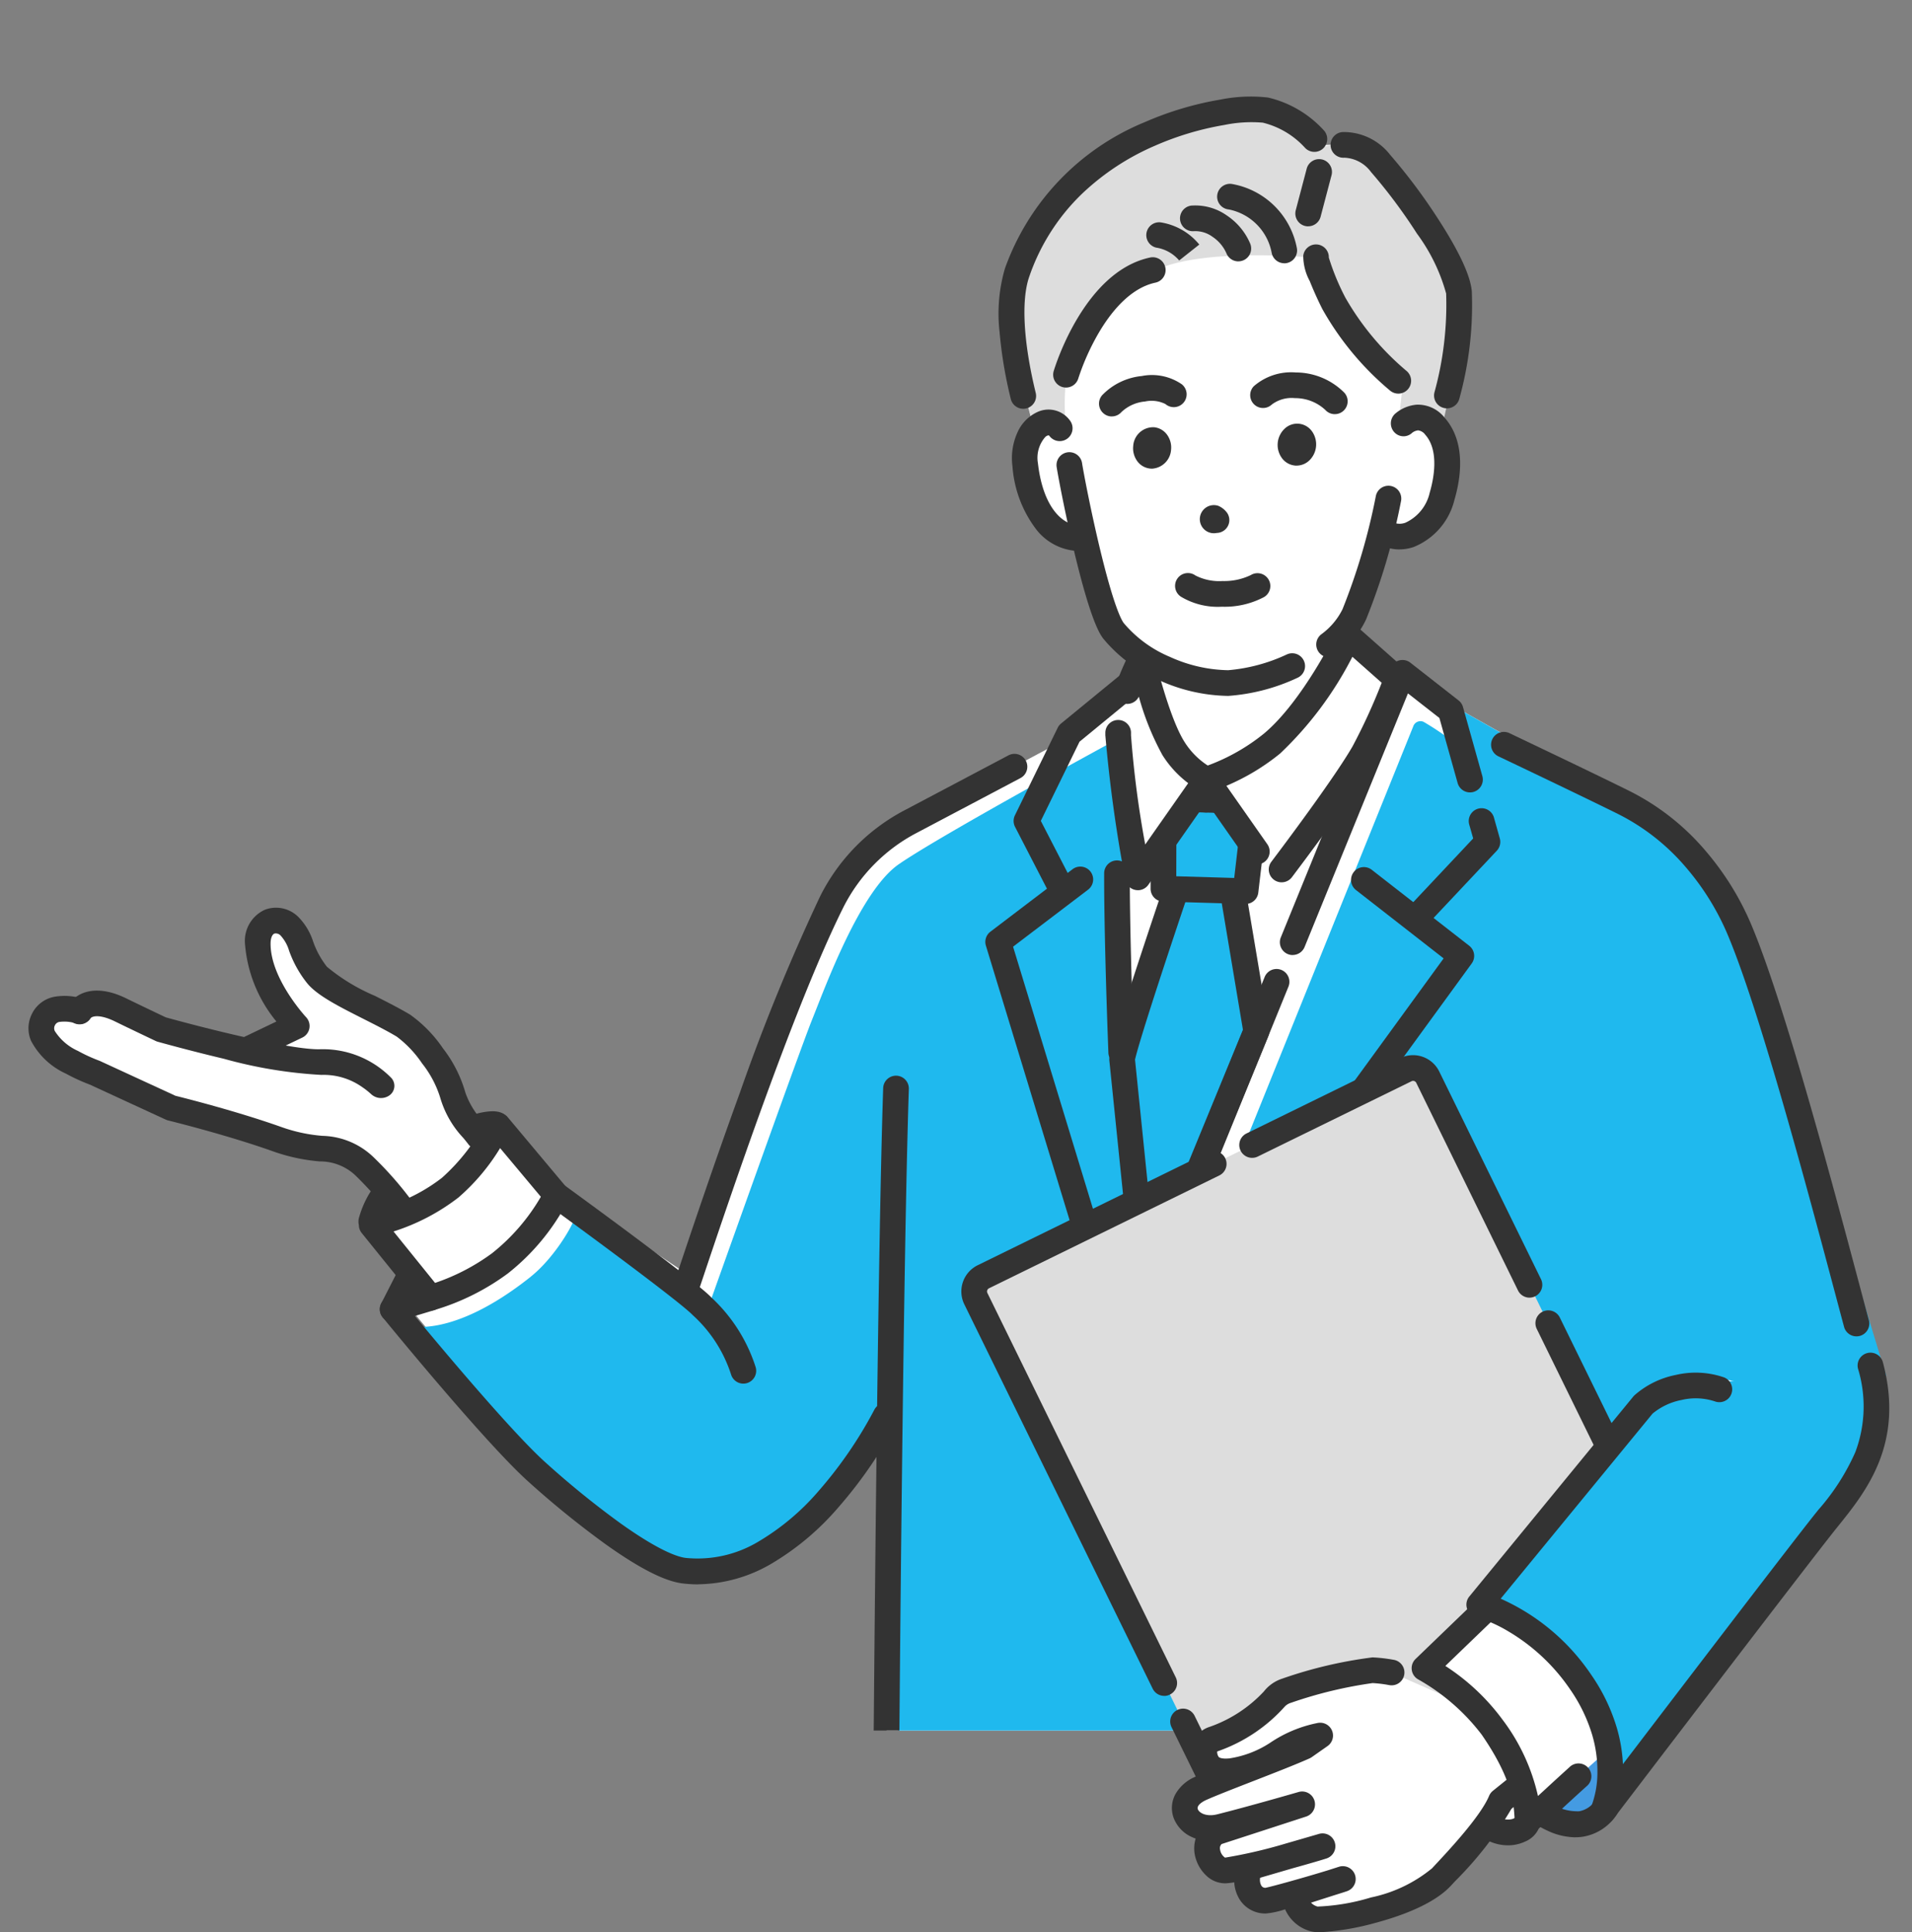 <svg id="グループ_1954" data-name="グループ 1954" xmlns="http://www.w3.org/2000/svg" xmlns:xlink="http://www.w3.org/1999/xlink" width="140.785" height="142.266" viewBox="0 0 140.785 142.266">
  <rect x="0" y="0" width="140.785" height="142.266" fill="#808080" stroke="none"/>
  <defs>
    <clipPath id="clip-path">
      <rect id="長方形_1822" data-name="長方形 1822" width="140.785" height="127.417" fill="none"/>
    </clipPath>
    <clipPath id="clip-path-2">
      <rect id="長方形_1823" data-name="長方形 1823" width="140.785" height="142.266" fill="none"/>
    </clipPath>
  </defs>
  <g id="グループ_1955" data-name="グループ 1955">
    <g id="グループ_1954-2" data-name="グループ 1954" clip-path="url(#clip-path)">
      <path id="パス_951" data-name="パス 951" d="M138.411,100.863,128.264,67.2a19.891,19.891,0,0,0-5.389-6.915L103.4,49.306l-.41.93L99.172,46.2s-.5-.071.081-1.418a48.754,48.754,0,0,0,2.188-6.633c.847,1.265,3.5.126,4.156-1.638a24.351,24.351,0,0,0,.669-3.93c.123-.723-.88-2.265-.88-2.265.9-4.531,3.305-8.6-.239-13.928-1.186-1.792-4.539-5.58-4.936-6.112-.6-.743-2.7-.322-3.328-.407-4.415-5.779-15.747.02-19.253,4.079C72.739,19.357,74.3,25.15,75.867,30.85c-1.441.863-.319,5.494.745,6.583a7.977,7.977,0,0,0,2.74,1.386s1.41,4.928,1.809,5.779a16.886,16.886,0,0,0,2.377,2.758l-.757,2.253-4.092,3.743s-10.44,5.525-13.749,7.587S59.132,70.1,58.22,72.358s-7.387,21.016-7.387,21.016l-9.594-6.462c.213.247-.572.291-.572.291L36.29,82.023l-1.133,1.245S34.1,81.826,33.58,81.087a32.894,32.894,0,0,1-1.346-3.113c-2.373-4.527-4.711-4.465-8.718-6.533-.979-.662-1.685-2.689-2.459-3.993s-1.854-.164-2.229.384c-.856,1.214,1.811,6.483,2.332,7.1l-3.233,1.551s-2.323-.442-3.635-.769S9,73.729,8.336,73.466c-1.48-.537-2.037-.243-3.438,0-1.991.341-3.343,1.5-.614,3.619C9.45,79.86,14.37,81.4,20.087,83.066c3.929,1.224,6.21.542,8.04,4.161l-1.053,2.161,3.608,4.944c-.914.177-1.53.258-1.53.258s10.905,13.573,15.413,16.63c5.241,3.554,5.29,3.416,8.969,3.169,7.244-.492,11.988-11.753,11.988-11.753l-.644,29.074a5.112,5.112,0,0,0,5.11,5.224h48.943c2.78,0,2.739-3.29,2.8-6.069.1-4.632.137-12.113.119-20.529Z" transform="translate(0.296 0.8)" fill="#fff"/>
      <path id="パス_952" data-name="パス 952" d="M36.166,88.919c1.932-1.54,3.515-4.461,3.3-4.708l9.814,6.842s6.694-18.825,7.608-21.081,3.506-9.438,6.376-11.419c3.208-2.215,16.28-9.307,16.28-9.307s.157,3.682.358,6.916c.256,4.149-.193,9.256-.032,12.515.561,11.341,2.647,24.8,2.647,24.8l1.3-2.154,17.322-42.909a.562.562,0,0,1,.758-.347,19.718,19.718,0,0,1,2.459,1.691l.173-2.613s4.352,2.464,4.637,2.613a79.1,79.1,0,0,1,11.521,7.267c2.55,2.04,5.712,7.792,5.712,7.792l9.569,31.41-8.394.944L122.2,96.11,119.858,113.3c.019,8.415-.023,10.551-.122,15.184-.059,2.779-.964,4.807-3.744,4.807H68.311c-2.868,0-5.174-1.1-5.11-3.962L63.214,99.3s-6.571,9.547-12.631,11.076c-2.835.714-3.868,1.019-9.542-2.9C36.705,104.487,27.1,92.52,27.1,92.52s3.213,1.065,9.069-3.6" transform="translate(2.918 5.077)" fill="#1fb9ee"/>
      <path id="パス_953" data-name="パス 953" d="M71.251,30.822s-.453-3.593.5-5.316c1.912-3.472,3.394-5.37,6.549-6.614,3.549-1.4,10.769-.752,10.769-.752a28.093,28.093,0,0,0,3.125,5.1c1.438,1.588,3.844,4.2,3.844,4.2l-.391,3.526a2.467,2.467,0,0,1,1.8-.656c.953.074,1.151,1.6,1.151,1.6s2.047-7.311,1.307-11.43c-.487-2.706-4.754-8.158-5.962-9.444a3.524,3.524,0,0,0-3.628-1.056,6.478,6.478,0,0,0-2.559-1.633c-1.047-.464-1.861-1.468-7.518-.328-5.794,1.166-11.6,6.727-12.8,13.222-.446,2.42,1.468,9.607,1.468,9.607Z" transform="translate(7.256 0.807)" fill="#ddd"/>
      <path id="パス_954" data-name="パス 954" d="M74.588,71.748c.309-1.727,4.382-13.7,4.382-13.7l3.57.142,1.931,11.495L76.392,89.325Z" transform="translate(8.033 6.252)" fill="#1fb9ee"/>
      <path id="パス_955" data-name="パス 955" d="M76.484,90.363a.946.946,0,0,1-.94-.849l-1.8-17.578a.907.907,0,0,1,.009-.263c.312-1.747,4-12.609,4.419-13.842a.946.946,0,0,1,.933-.64l3.569.142a.945.945,0,0,1,.9.789l1.931,11.495a.946.946,0,0,1-.058.516L77.36,89.777a.95.95,0,0,1-.875.586m-.849-18.478,1.4,13.693,6.544-15.915L81.827,59.193l-2.1-.083c-1.22,3.6-3.747,11.187-4.1,12.776" transform="translate(7.941 6.16)" fill="#333"/>
      <path id="パス_956" data-name="パス 956" d="M77.34,59.709l.016-5.614s.052-.975,3.11-.928c3.577.054,3.561,1.295,3.561,1.295l-.635,5.424Z" transform="translate(8.33 5.726)" fill="#1fb9ee"/>
      <path id="パス_957" data-name="パス 957" d="M83.484,60.923h-.028L77.4,60.746a.944.944,0,0,1-.917-.947l.014-5.615,0-.048a1.589,1.589,0,0,1,.865-1.242,6.18,6.18,0,0,1,3.2-.582,6.533,6.533,0,0,1,3.658.845,1.748,1.748,0,0,1,.835,1.408c0,.033,0,.065-.007.1l-.635,5.424a.946.946,0,0,1-.939.835m-5.1-2.04,4.266.125.5-4.3a1.465,1.465,0,0,0-.393-.2,6.827,6.827,0,0,0-2.212-.307,4.843,4.843,0,0,0-2.151.285Z" transform="translate(8.238 5.634)" fill="#333"/>
      <path id="パス_958" data-name="パス 958" d="M76.057,43.714s1.081,4.655,2.335,6.668a6.533,6.533,0,0,0,2.43,2.31l-5.042,7.2s-1.451-8.024-1.451-10.461,1.728-5.715,1.728-5.715" transform="translate(8.005 4.708)" fill="#fff"/>
      <path id="パス_959" data-name="パス 959" d="M75.871,60.928a.971.971,0,0,1-.2-.022.945.945,0,0,1-.728-.755,105.889,105.889,0,0,1-1.467-10.63c0-.069,0-.14,0-.212a.944.944,0,0,1,.944-.914h.032a.945.945,0,0,1,.914.976c0,.051,0,.1,0,.15a74.215,74.215,0,0,0,1.046,8.042l3.165-4.517a7.776,7.776,0,0,1-1.9-2.071,19.967,19.967,0,0,1-1.735-4.3.946.946,0,0,1-1.746-.721,21.553,21.553,0,0,1,1.109-2.586.947.947,0,0,1,1.514-.226.956.956,0,0,1,.246.449c.01.044,1.06,4.525,2.217,6.383a5.665,5.665,0,0,0,2.035,1.956.944.944,0,0,1,.367,1.4l-5.042,7.2a.945.945,0,0,1-.774.4" transform="translate(7.913 4.616)" fill="#333"/>
      <path id="パス_960" data-name="パス 960" d="M90.659,42.288s-2.581,5.364-5.642,7.906a15.4,15.4,0,0,1-4.827,2.651l5.071,7.237s4.872-6.376,6.507-9.2a50.372,50.372,0,0,0,2.455-5.433Z" transform="translate(8.637 4.555)" fill="#fff"/>
      <path id="パス_961" data-name="パス 961" d="M85.823,60.5a.945.945,0,0,1-.754-1.515c1.068-1.415,4.655-6.205,5.973-8.486a43.565,43.565,0,0,0,2.151-4.691l-2.159-1.913a26.271,26.271,0,0,1-5.319,7.12,16.276,16.276,0,0,1-3.958,2.379l3.006,4.289a.946.946,0,1,1-1.549,1.086l-3.705-5.288a.945.945,0,0,1,.5-1.448,14.6,14.6,0,0,0,4.5-2.472c2.863-2.379,5.369-7.537,5.393-7.589a.945.945,0,0,1,1.479-.3l3.565,3.158a.945.945,0,0,1,.255,1.047,50.618,50.618,0,0,1-2.519,5.567c-1.335,2.308-4.711,6.838-6.1,8.679a.944.944,0,0,1-.755.376" transform="translate(8.545 4.463)" fill="#333"/>
      <path id="パス_962" data-name="パス 962" d="M74.319,97.408a.945.945,0,0,1-.875-1.3l11.773-28.9a.945.945,0,0,1,1.751.713L75.2,96.82a.945.945,0,0,1-.876.588M87.281,65.594a.945.945,0,0,1-.875-1.3l8.082-19.837a.947.947,0,0,1,1.459-.388l3.546,2.775a.94.94,0,0,1,.328.49l1.425,5.084a.945.945,0,0,1-1.82.511L98.084,48.14l-2.316-1.812L88.157,65a.946.946,0,0,1-.876.589m9.108-1.808a.945.945,0,0,1-.689-1.593l4.871-5.18-.3-1.053a.946.946,0,0,1,1.821-.51l.44,1.567a.95.95,0,0,1-.222.9l-5.236,5.567a.942.942,0,0,1-.689.3" transform="translate(7.903 4.725)" fill="#333"/>
      <path id="パス_963" data-name="パス 963" d="M77.221,95.557a.946.946,0,0,1-.763-1.5l21.625-29.7-6.453-5.031a.945.945,0,1,1,1.162-1.491l7.176,5.593a.946.946,0,0,1,.184,1.3L77.986,95.169a.945.945,0,0,1-.765.389" transform="translate(8.215 6.207)" fill="#333"/>
      <path id="パス_964" data-name="パス 964" d="M70.656,61.1a.946.946,0,0,1-.841-.512l-2.332-4.517a.946.946,0,0,1-.01-.849l3.149-6.444a.954.954,0,0,1,.249-.317l4.378-3.587a.945.945,0,0,1,1.2,1.462L72.231,49.8l-2.85,5.831,2.115,4.1a.945.945,0,0,1-.84,1.379" transform="translate(7.257 4.81)" fill="#333"/>
      <path id="パス_965" data-name="パス 965" d="M75.488,93.766a.945.945,0,0,1-.9-.67L65.54,63.423a.944.944,0,0,1,.332-1.028l6.048-4.6A.945.945,0,0,1,73.065,59.3l-5.524,4.2,8.853,29.043a.947.947,0,0,1-.629,1.181.957.957,0,0,1-.276.041" transform="translate(7.054 6.204)" fill="#333"/>
      <path id="パス_966" data-name="パス 966" d="M74.653,72.265a.945.945,0,0,1-.944-.909c-.164-4.262-.325-10-.312-13.223a.946.946,0,0,1,.946-.942h0a.945.945,0,0,1,.942.949c-.011,3.19.147,8.9.311,13.143a.946.946,0,0,1-.909.98h-.037" transform="translate(7.905 6.16)" fill="#333"/>
      <path id="パス_967" data-name="パス 967" d="M112.418,131.3H62.487a4.4,4.4,0,0,1-3.141-1.314,4.536,4.536,0,0,1-1.319-3.251c.072-9.573.338-41.78.753-54.32a.945.945,0,1,1,1.89.063c-.414,12.517-.68,44.7-.752,54.271a2.654,2.654,0,0,0,.77,1.9,2.522,2.522,0,0,0,1.8.755h49.931a2.517,2.517,0,0,0,1.8-.753,2.656,2.656,0,0,0,.773-1.847l.132-8.909a.946.946,0,0,1,.945-.932h.014a.946.946,0,0,1,.932.959l-.132,8.909a4.539,4.539,0,0,1-1.324,3.154,4.4,4.4,0,0,1-3.137,1.309" transform="translate(6.25 7.7)" fill="#333"/>
      <path id="パス_968" data-name="パス 968" d="M45.627,90.579a.956.956,0,0,1-.3-.05.945.945,0,0,1-.594-1.2c.116-.346.259-.769.423-1.259.914-2.727,2.616-7.8,4.516-13.027a149.873,149.873,0,0,1,5.892-14.422,14.455,14.455,0,0,1,6.266-6.379l7.614-4.024a.945.945,0,1,1,.884,1.672l-7.618,4.025,0,0a12.561,12.561,0,0,0-5.45,5.546c-3.638,7.308-8.484,21.764-10.307,27.207l-.424,1.263a.948.948,0,0,1-.9.644" transform="translate(4.812 5.397)" fill="#333"/>
      <path id="パス_969" data-name="パス 969" d="M33.569,78.136a.944.944,0,0,1-.758-.378c-.1-.134-.234-.3-.376-.471a7.278,7.278,0,0,1-1.7-2.962A7.739,7.739,0,0,0,29.4,71.8a8.18,8.18,0,0,0-1.866-1.973c-.726-.435-1.612-.882-2.469-1.315-1.845-.933-3.439-1.736-4.166-2.665a8.264,8.264,0,0,1-1.292-2.342,2.835,2.835,0,0,0-.6-1.091.482.482,0,0,0-.483-.174c-.168.068-.276.341-.28.71-.033,2.59,2.589,5.418,2.615,5.447a.945.945,0,0,1-.28,1.5l-3.626,1.738a.946.946,0,0,1-.817-1.706l2.536-1.215a10.239,10.239,0,0,1-2.318-5.789,2.517,2.517,0,0,1,1.459-2.436,2.321,2.321,0,0,1,2.532.587,4.561,4.561,0,0,1,1.03,1.745,6.5,6.5,0,0,0,1.018,1.862,14.155,14.155,0,0,0,3.529,2.14c.887.448,1.8.912,2.589,1.381a9.755,9.755,0,0,1,2.425,2.485,9.6,9.6,0,0,1,1.655,3.272A5.99,5.99,0,0,0,33.9,76.089c.155.191.3.368.425.535a.944.944,0,0,1-.755,1.512" transform="translate(1.68 6.498)" fill="#333"/>
      <path id="パス_970" data-name="パス 970" d="M26.28,73.012a4.921,4.921,0,0,0-3.092-.961A33.5,33.5,0,0,1,16,70.862c-2.577-.611-4.838-1.245-4.862-1.251a.942.942,0,0,1-.15-.056c-.019-.009-1.883-.893-3-1.44-1.08-.529-1.679-.418-1.819-.214a.946.946,0,1,1-1.562-1.067c.614-.9,2.044-1.481,4.213-.416.971.475,2.52,1.212,2.893,1.389l.021.008c2.52.7,9.221,2.425,11.385,2.346A7.054,7.054,0,0,1,28.3,72.24a.86.86,0,0,1-.1,1.316,1.074,1.074,0,0,1-1.347-.084,6.067,6.067,0,0,0-.567-.46" transform="translate(0.479 7.092)" fill="#333"/>
      <path id="パス_971" data-name="パス 971" d="M29.224,82.614a.942.942,0,0,1-.744-.362,25.322,25.322,0,0,0-2.4-2.726,3.779,3.779,0,0,0-2.734-1.142,13.588,13.588,0,0,1-3.484-.755c-3.437-1.22-7.642-2.251-7.684-2.261a.956.956,0,0,1-.172-.06L6.4,72.724a13.83,13.83,0,0,1-1.755-.806A5.436,5.436,0,0,1,2.08,69.5a2.348,2.348,0,0,1,.058-1.962,2.311,2.311,0,0,1,1.717-1.286,4.485,4.485,0,0,1,2.044.153.946.946,0,1,1-.511,1.821,2.726,2.726,0,0,0-1.173-.117.441.441,0,0,0-.374.251.466.466,0,0,0-.011.421,3.92,3.92,0,0,0,1.707,1.467,11.965,11.965,0,0,0,1.544.711c.025.009.052.02.078.031l5.558,2.562c.649.16,4.492,1.127,7.779,2.293a11.765,11.765,0,0,0,3.047.657,5.6,5.6,0,0,1,3.806,1.619,25.788,25.788,0,0,1,2.619,2.963.945.945,0,0,1-.743,1.529" transform="translate(0.204 7.129)" fill="#333"/>
      <path id="パス_972" data-name="パス 972" d="M29.138,88.535a.943.943,0,0,1-.736-.351l-4.336-5.369a.948.948,0,0,1-.209-.585,1.139,1.139,0,0,1,.041-.646,7.1,7.1,0,0,1,1.377-2.574.946.946,0,0,1,1.309,1.365,1.715,1.715,0,0,0-.258.349,12.817,12.817,0,0,0,3.652-1.973A14.63,14.63,0,0,0,33.252,74.5a.946.946,0,0,1,1.575-.2l4.293,5.123a.943.943,0,0,1,.13,1.014,16.408,16.408,0,0,1-4.427,5.362,17.394,17.394,0,0,1-5.439,2.7.937.937,0,0,1-.246.032M26.408,82.7l3.061,3.791a15.379,15.379,0,0,0,4.2-2.187,14.762,14.762,0,0,0,3.589-4.155l-3-3.583a15.306,15.306,0,0,1-3.069,3.638,15.468,15.468,0,0,1-4.779,2.5" transform="translate(2.566 7.967)" fill="#333"/>
      <path id="パス_973" data-name="パス 973" d="M50.838,93.409a.945.945,0,0,1-.9-.675,10.051,10.051,0,0,0-2.826-4.373c-.812-.854-6.778-5.287-10.591-8.057a.946.946,0,1,1,1.112-1.53c.985.716,9.658,7.031,10.85,8.285a11.954,11.954,0,0,1,3.266,5.134.945.945,0,0,1-.635,1.176.964.964,0,0,1-.271.04" transform="translate(3.891 8.465)" fill="#333"/>
      <path id="パス_974" data-name="パス 974" d="M26.193,88.316a.946.946,0,0,1-.842-1.376l1.327-2.6a.946.946,0,0,1,1.685.861l-.318.623.668-.2a.946.946,0,0,1,.546,1.811l-2.794.842a.96.96,0,0,1-.272.04" transform="translate(2.719 9.028)" fill="#333"/>
      <path id="パス_975" data-name="パス 975" d="M48.693,107.373a9.556,9.556,0,0,1-1.152-.07c-1.308-.158-3.151-1.094-5.635-2.861a67.775,67.775,0,0,1-5.756-4.665c-3.17-2.859-10.384-11.688-10.689-12.063a.946.946,0,1,1,1.465-1.2c.073.09,7.427,9.091,10.49,11.854A65.786,65.786,0,0,0,43,102.9c2.87,2.043,4.218,2.458,4.765,2.524a8.7,8.7,0,0,0,5.382-1.213,17.757,17.757,0,0,0,4.445-3.754,30.97,30.97,0,0,0,4.059-5.924.946.946,0,0,1,1.695.841,32.362,32.362,0,0,1-4.309,6.3,19.645,19.645,0,0,1-4.94,4.168,10.891,10.891,0,0,1-5.407,1.525" transform="translate(2.719 9.281)" fill="#333"/>
      <path id="パス_976" data-name="パス 976" d="M76.965,97.853a2.559,2.559,0,1,1,2.56-2.559,2.562,2.562,0,0,1-2.56,2.559m0-3.228a.668.668,0,1,0,.669.669.67.67,0,0,0-.669-.669" transform="translate(8.014 9.988)" fill="#333"/>
      <path id="パス_977" data-name="パス 977" d="M82.827,48a12.658,12.658,0,0,1-5.018-1.143,10.867,10.867,0,0,1-4.12-3.053c-.224-.288-.9-1.163-2.159-6.435-.647-2.718-1.159-5.39-1.289-6.218a.946.946,0,0,1,1.869-.295c.122.778.634,3.439,1.261,6.075,1.076,4.521,1.658,5.513,1.811,5.71a8.967,8.967,0,0,0,3.4,2.488,10.74,10.74,0,0,0,4.247.979h.048A12.68,12.68,0,0,0,87.2,44.943a.945.945,0,1,1,.769,1.727A14.4,14.4,0,0,1,82.886,48ZM90.3,45.163a.946.946,0,0,1-.584-1.69,5.058,5.058,0,0,0,1.572-1.853,46.032,46.032,0,0,0,2.46-8.361.946.946,0,0,1,1.855.367,47.3,47.3,0,0,1-2.584,8.755,6.882,6.882,0,0,1-2.137,2.581.94.94,0,0,1-.583.2" transform="translate(7.564 3.237)" fill="#333"/>
      <path id="パス_978" data-name="パス 978" d="M74,27.976a.933.933,0,0,1-.62-.233.943.943,0,0,1-.092-1.333A4.679,4.679,0,0,1,76.2,25a3.878,3.878,0,0,1,2.952.608.945.945,0,1,1-1.207,1.454,2.273,2.273,0,0,0-1.5-.187,2.894,2.894,0,0,0-1.735.773.943.943,0,0,1-.713.325" transform="translate(7.868 2.687)" fill="#333"/>
      <path id="パス_979" data-name="パス 979" d="M89.338,27.828a.942.942,0,0,1-.707-.317,3.249,3.249,0,0,0-2.23-.863,2.43,2.43,0,0,0-1.7.467.946.946,0,0,1-1.329-1.346,4.192,4.192,0,0,1,3.086-1.011,5.051,5.051,0,0,1,3.582,1.494.945.945,0,0,1-.706,1.575" transform="translate(8.95 2.666)" fill="#333"/>
      <path id="パス_980" data-name="パス 980" d="M80.983,35.628a1.035,1.035,0,1,1,.125-2,1.543,1.543,0,0,1,.662.532.946.946,0,0,1-.788,1.465m-.617-.257Zm-.173-.167h0m0,0h0" transform="translate(8.594 3.614)" fill="#333"/>
      <path id="パス_981" data-name="パス 981" d="M81.534,40.569a5.262,5.262,0,0,1-2.986-.734.946.946,0,1,1,1.063-1.564,3.877,3.877,0,0,0,2,.407,4.513,4.513,0,0,0,2.073-.439.945.945,0,1,1,.987,1.612,6.182,6.182,0,0,1-3.04.719h-.094" transform="translate(8.415 4.103)" fill="#333"/>
      <path id="パス_982" data-name="パス 982" d="M72.211,37.638a4.106,4.106,0,0,1-3.12-1.546,8.7,8.7,0,0,1-1.787-4.7,4.56,4.56,0,0,1,.379-2.507,2.958,2.958,0,0,1,1.5-1.5,1.946,1.946,0,0,1,2.351.638.945.945,0,1,1-1.5,1.153.21.21,0,0,0-.061-.058.422.422,0,0,0-.26.134,2.318,2.318,0,0,0-.533,1.922c.374,3.278,1.857,4.652,3.157,4.563a.945.945,0,1,1,.131,1.886c-.086.006-.173.009-.259.009" transform="translate(7.245 2.933)" fill="#333"/>
      <path id="パス_983" data-name="パス 983" d="M97.012,29.121a.926.926,0,0,1-.225-.028.944.944,0,0,1-.695-1.142,24.342,24.342,0,0,0,.863-7.284,13.373,13.373,0,0,0-2.148-4.41,39.587,39.587,0,0,0-3.391-4.545,2.558,2.558,0,0,0-1.956-1.045.946.946,0,1,1-.1-1.889,4.323,4.323,0,0,1,3.462,1.665A41.655,41.655,0,0,1,96.4,15.231c1.53,2.366,2.352,4.144,2.445,5.283A25.811,25.811,0,0,1,97.93,28.4a.947.947,0,0,1-.918.721" transform="translate(9.528 0.945)" fill="#333"/>
      <path id="パス_984" data-name="パス 984" d="M87.049,15.525a.957.957,0,0,1-.241-.031.947.947,0,0,1-.673-1.155l.8-3.037a.946.946,0,1,1,1.829.482l-.8,3.037a.946.946,0,0,1-.914.7" transform="translate(9.274 1.141)" fill="#333"/>
      <path id="パス_985" data-name="パス 985" d="M68.194,29.408a.947.947,0,0,1-.918-.721,32.1,32.1,0,0,1-.825-4.916,11.91,11.91,0,0,1,.393-4.693A18.3,18.3,0,0,1,77.148,8.3a23.738,23.738,0,0,1,5.534-1.653,11.354,11.354,0,0,1,3.531-.157,8.029,8.029,0,0,1,4.135,2.441.945.945,0,1,1-1.436,1.231,6.179,6.179,0,0,0-3.084-1.821,9.926,9.926,0,0,0-2.835.172,21.733,21.733,0,0,0-5.088,1.52,18.235,18.235,0,0,0-5.359,3.519,15.4,15.4,0,0,0-3.916,6.142c-.6,1.731-.422,4.845.482,8.544a.944.944,0,0,1-.695,1.142.926.926,0,0,1-.225.028" transform="translate(7.151 0.69)" fill="#333"/>
      <path id="パス_986" data-name="パス 986" d="M70.953,26.694a.958.958,0,0,1-.271-.04.946.946,0,0,1-.635-1.177c.09-.3,2.257-7.357,7.128-8.364a.946.946,0,0,1,.383,1.852c-1.919.4-3.354,2.254-4.221,3.744a17.381,17.381,0,0,0-1.479,3.311.946.946,0,0,1-.9.675" transform="translate(7.54 1.841)" fill="#333"/>
      <path id="パス_987" data-name="パス 987" d="M78.624,17.593a2.782,2.782,0,0,0-1.588-.933.945.945,0,1,1,.215-1.879A4.6,4.6,0,0,1,80.1,16.415l-1.483,1.173Z" transform="translate(8.207 1.591)" fill="#333"/>
      <path id="パス_988" data-name="パス 988" d="M82.736,17.774a.943.943,0,0,1-.875-.588,2.825,2.825,0,0,0-1.027-1.221,2.138,2.138,0,0,0-1.38-.414.946.946,0,0,1-.187-1.882,4.031,4.031,0,0,1,2.627.73,4.7,4.7,0,0,1,1.717,2.073.944.944,0,0,1-.875,1.3" transform="translate(8.446 1.47)" fill="#333"/>
      <path id="パス_989" data-name="パス 989" d="M85.848,18.067a.947.947,0,0,1-.924-.747,4.007,4.007,0,0,0-3.154-3.213.946.946,0,1,1,.2-1.881,5.9,5.9,0,0,1,4.8,4.7.946.946,0,0,1-.724,1.124.956.956,0,0,1-.2.021" transform="translate(8.716 1.316)" fill="#333"/>
      <path id="パス_990" data-name="パス 990" d="M93.635,27.231a.938.938,0,0,1-.6-.213,21.6,21.6,0,0,1-4.994-6.006c-.312-.614-.661-1.387-.933-2.07a3.9,3.9,0,0,1-.476-1.863.945.945,0,0,1,1.883.136,17.463,17.463,0,0,0,1.211,2.938,20.03,20.03,0,0,0,4.5,5.4.946.946,0,0,1-.6,1.679m-5.122-9.918h0" transform="translate(9.33 1.75)" fill="#333"/>
      <path id="パス_991" data-name="パス 991" d="M93.242,37.557a3.1,3.1,0,0,1-1.871-.636A.946.946,0,0,1,92.5,35.406a1.227,1.227,0,0,0,1.181.184,3.2,3.2,0,0,0,1.793-2.218c.259-.876.748-3.046-.328-4.26a.771.771,0,0,0-.529-.322.849.849,0,0,0-.49.227.917.917,0,0,1-1.094.053.959.959,0,0,1-.052-1.55A2.782,2.782,0,0,1,94.5,26.9a2.5,2.5,0,0,1,2.068.955c1.642,1.854,1.159,4.587.726,6.051a5.018,5.018,0,0,1-3.01,3.475,3.3,3.3,0,0,1-1.039.173" transform="translate(9.8 2.897)" fill="#333"/>
      <path id="パス_992" data-name="パス 992" d="M32.1,75.871a.945.945,0,0,1-.218-1.865c1.326-.312,1.739-.021,1.9.089a.946.946,0,0,1-.87,1.662,3.7,3.7,0,0,0-.593.091.986.986,0,0,1-.216.024m.592-.229h0" transform="translate(3.355 7.956)" fill="#333"/>
      <path id="パス_993" data-name="パス 993" d="M77.7,29.049a1.179,1.179,0,0,0-.853-.51,1.313,1.313,0,0,0-1.372,1.242,1.446,1.446,0,0,0,.248.978,1.179,1.179,0,0,0,.853.51.966.966,0,0,0,.113.007,1.33,1.33,0,0,0,1.261-1.248,1.448,1.448,0,0,0-.249-.978" transform="translate(8.127 3.073)" fill="#333"/>
      <path id="パス_994" data-name="パス 994" d="M76.7,31.448a1.264,1.264,0,0,1-.128-.007,1.334,1.334,0,0,1-.966-.576,1.6,1.6,0,0,1-.277-1.084A1.472,1.472,0,0,1,76.873,28.4a1.338,1.338,0,0,1,.966.576,1.594,1.594,0,0,1,.277,1.084,1.494,1.494,0,0,1-1.417,1.39m.047-2.742a1.173,1.173,0,0,0-1.1,1.105,1.288,1.288,0,0,0,.222.872,1.027,1.027,0,0,0,.739.444.972.972,0,0,0,.1,0,1.177,1.177,0,0,0,1.1-1.105,1.283,1.283,0,0,0-.22-.872,1.027,1.027,0,0,0-.74-.444.935.935,0,0,0-.1,0" transform="translate(8.112 3.058)" fill="#333"/>
      <path id="パス_995" data-name="パス 995" d="M86.469,28.31a1.2,1.2,0,0,0-.948.336,1.462,1.462,0,0,0-.442.922,1.327,1.327,0,0,0,1.115,1.5,1.024,1.024,0,0,0,.116.007,1.206,1.206,0,0,0,.832-.342,1.462,1.462,0,0,0,.442-.921,1.328,1.328,0,0,0-1.115-1.505" transform="translate(9.162 3.048)" fill="#333"/>
      <path id="パス_996" data-name="パス 996" d="M86.325,31.25c-.043,0-.088,0-.132-.007a1.348,1.348,0,0,1-.956-.556,1.645,1.645,0,0,1,.191-2.141,1.336,1.336,0,0,1,2.028.177,1.65,1.65,0,0,1-.191,2.142,1.37,1.37,0,0,1-.94.384m.043-2.774a1.048,1.048,0,0,0-.724.3A1.336,1.336,0,0,0,85.49,30.5a1.022,1.022,0,0,0,1.559.136,1.3,1.3,0,0,0,.394-.822,1.291,1.291,0,0,0-.24-.9,1.041,1.041,0,0,0-.734-.43c-.033,0-.066,0-.1,0" transform="translate(9.147 3.033)" fill="#333"/>
    </g>
  </g>
  <g id="グループ_1957" data-name="グループ 1957">
    <g id="グループ_1956" data-name="グループ 1956" clip-path="url(#clip-path-2)">
      <path id="パス_997" data-name="パス 997" d="M64.881,87.971l18.174,37.087a1.207,1.207,0,0,0,1.614.553l31.1-15.243a1.2,1.2,0,0,0,.553-1.614L98.153,71.667a1.207,1.207,0,0,0-1.615-.552l-31.1,15.242a1.206,1.206,0,0,0-.553,1.614" transform="translate(6.975 7.646)" fill="#ddd"/>
      <path id="パス_998" data-name="パス 998" d="M84.23,126.771a2.138,2.138,0,0,1-1.933-1.205l-2.918-5.954a.946.946,0,1,1,1.7-.833L84,124.733a.261.261,0,0,0,.349.12l20.645-10.118a.945.945,0,1,1,.832,1.7L85.176,126.551a2.143,2.143,0,0,1-.946.219m-5.388-9.46a.945.945,0,0,1-.85-.529l-13.87-28.3a2.152,2.152,0,0,1,.986-2.879l16.96-8.311a.945.945,0,1,1,.832,1.7L65.941,87.3a.261.261,0,0,0-.146.235.257.257,0,0,0,.027.114l13.87,28.3a.946.946,0,0,1-.433,1.265.932.932,0,0,1-.415.1m29.394-2.167a.946.946,0,0,1-.416-1.8l7.63-3.739a.258.258,0,0,0,.119-.349l-9.3-18.971a.945.945,0,1,1,1.7-.832l9.3,18.971a2.149,2.149,0,0,1-.985,2.879l-7.63,3.738a.925.925,0,0,1-.415.1m-2.5-27.154a.945.945,0,0,1-.85-.529L97.4,72.174a.261.261,0,0,0-.235-.146.258.258,0,0,0-.114.028L85.731,77.6a.945.945,0,1,1-.832-1.7l11.315-5.544a2.149,2.149,0,0,1,2.879.985l7.49,15.286a.945.945,0,0,1-.848,1.361" transform="translate(6.883 7.554)" fill="#333"/>
      <path id="パス_999" data-name="パス 999" d="M99.107,121.726c-.964-.8-2.442-1.942-3.021-2.448l4.931-2.226a10.6,10.6,0,0,1,1.162,4.223c.029.932-1.749,1.555-3.073.452" transform="translate(10.349 12.607)" fill="#fff"/>
      <path id="パス_1000" data-name="パス 1000" d="M100.77,123.351a3.235,3.235,0,0,1-.388-.023,3.44,3.44,0,0,1-1.79-.783c-.442-.369-.995-.81-1.529-1.235-.609-.485-1.185-.945-1.509-1.228a.945.945,0,0,1,.234-1.573l4.931-2.226a.946.946,0,0,1,1.217.407,11.537,11.537,0,0,1,1.278,4.648,1.877,1.877,0,0,1-1.153,1.729,2.979,2.979,0,0,1-1.293.286M97.958,119.6l.285.227c.543.432,1.1.878,1.561,1.261a1.486,1.486,0,0,0,1.118.36.839.839,0,0,0,.4-.138,9.208,9.208,0,0,0-.68-2.921Z" transform="translate(10.257 12.515)" fill="#333"/>
      <path id="パス_1001" data-name="パス 1001" d="M93.951,111.179a9.981,9.981,0,0,0-1.374-.161,31.971,31.971,0,0,0-6.327,1.509,1.93,1.93,0,0,0-.915.623,10.881,10.881,0,0,1-4.516,2.958.962.962,0,0,0-.629.741c-.034,1.6,1.176,1.677,1.951,1.6a8.454,8.454,0,0,0,3.486-1.347,8.594,8.594,0,0,1,3.1-1.275l-1.17.82c-1.9.85-6.335,2.475-7.655,3.085-2.249,1.039-.9,3.41,1.474,2.815,2.395-.6,6.025-1.653,6.025-1.653l-6.374,2.074a1.579,1.579,0,0,0,.7,2.8,57.691,57.691,0,0,0,7.149-1.779l-5.247,1.522a1.543,1.543,0,0,0,1.1,2.478c.309,0,4.206-1.11,5.651-1.593l-3.544,1.13a1.959,1.959,0,0,0,1.457,1.809c.915.256,7.366-.919,9.358-3.1.784-.856,3.606-3.762,4.374-5.606l4.741-3.817Z" transform="translate(8.481 11.957)" fill="#fff"/>
      <path id="パス_1002" data-name="パス 1002" d="M88.787,130.4a2.548,2.548,0,0,1-.656-.068,2.841,2.841,0,0,1-1.875-1.574l-.02-.045a6.078,6.078,0,0,1-1.411.308h-.01a2.219,2.219,0,0,1-2.051-1.255,2.7,2.7,0,0,1-.275-1.04,5.538,5.538,0,0,1-.637.074,2.008,2.008,0,0,1-1.419-.568,2.839,2.839,0,0,1-.759-1.2,2.529,2.529,0,0,1-.05-1.437c.008-.03.017-.06.027-.089q-.118-.04-.229-.09a2.538,2.538,0,0,1-1.4-1.446,2.138,2.138,0,0,1,.133-1.728,3.013,3.013,0,0,1,1.443-1.276c.107-.05.234-.106.377-.167a2.525,2.525,0,0,1-.634-1.876A1.891,1.891,0,0,1,80.62,115.3a9.936,9.936,0,0,0,4.05-2.624,2.834,2.834,0,0,1,1.356-.947,32.408,32.408,0,0,1,6.642-1.564h.008a11.347,11.347,0,0,1,1.524.174.946.946,0,1,1-.312,1.865,9.187,9.187,0,0,0-1.211-.147h0a31.584,31.584,0,0,0-6.013,1.453,1.015,1.015,0,0,0-.475.3,11.828,11.828,0,0,1-4.956,3.282.636.636,0,0,0,.117.409c.041.038.218.157.792.1a7.541,7.541,0,0,0,3.006-1.158,9.524,9.524,0,0,1,3.5-1.452.945.945,0,0,1,.717,1.7l-1.17.82a.992.992,0,0,1-.156.089c-1,.449-2.652,1.091-4.246,1.711-1.434.558-2.789,1.087-3.4,1.368-.326.151-.673.413-.587.659.1.274.619.585,1.434.381,2.351-.589,5.955-1.633,5.992-1.644a.946.946,0,0,1,.556,1.808l-6.224,2.025a.422.422,0,0,0-.117.408.866.866,0,0,0,.366.593,36.112,36.112,0,0,0,4.422-1.024l2.476-.718a.945.945,0,0,1,.561,1.806c-.236.079-1.252.381-2.475.718l-2.4.7a.873.873,0,0,0,.064.531.339.339,0,0,0,.319.21c.477-.089,2.955-.781,4.579-1.282l.833-.266a.946.946,0,0,1,.587,1.8c-.217.073-.494.161-.813.259l-1.822.582a1.024,1.024,0,0,0,.485.286,15.555,15.555,0,0,0,3.929-.67,10.389,10.389,0,0,0,4.5-2.149c.088-.1.2-.215.327-.353.973-1.045,3.251-3.491,3.871-4.979a.948.948,0,0,1,.28-.372l4.74-3.817a.945.945,0,1,1,1.186,1.472l-4.564,3.675a26.605,26.605,0,0,1-4.131,5.31l-.316.34c-.687.751-2.205,1.837-5.534,2.736a19.6,19.6,0,0,1-4.121.7m-4.05-3.266h0m-3.5-10.05h0" transform="translate(8.39 11.865)" fill="#333"/>
      <path id="パス_1003" data-name="パス 1003" d="M126.02,93.153a.945.945,0,0,1-.913-.7c-.181-.672-.387-1.448-.626-2.345-1.961-7.367-5.609-21.08-8-26.661a18.828,18.828,0,0,0-2.978-4.778,15.942,15.942,0,0,0-4.985-3.95c-2.261-1.125-6.951-3.362-8.863-4.272a.945.945,0,1,1,.813-1.707c1.915.912,6.617,3.155,8.893,4.287a17.8,17.8,0,0,1,5.578,4.413,20.748,20.748,0,0,1,3.279,5.263c2.446,5.707,6.118,19.506,8.091,26.919.239.9.445,1.67.625,2.341a.947.947,0,0,1-.668,1.159.993.993,0,0,1-.246.032" transform="translate(10.675 5.24)" fill="#333"/>
      <path id="パス_1004" data-name="パス 1004" d="M101.876,120.516s2.651,2.974,5.4.086c1.457-1.529.825-4.555.161-4.58-2.522-.1-5.561,4.494-5.561,4.494" transform="translate(10.972 12.496)" fill="#449be2"/>
      <path id="パス_1005" data-name="パス 1005" d="M102.075,104.458l-7.385,7.117a16.172,16.172,0,0,1,4.99,4.352c2.733,3.967,2.492,5.949,2.612,6.866,1.421-.95,1.235-1.17,9.059-7.948a24.628,24.628,0,0,0-3.443-6.472,11.075,11.075,0,0,0-5.833-3.915" transform="translate(10.198 11.25)" fill="#fff"/>
      <path id="パス_1006" data-name="パス 1006" d="M102.384,123.831a.945.945,0,0,1-.937-.822c-.02-.152-.031-.312-.043-.483-.065-.958-.187-2.743-2.411-5.969a15.312,15.312,0,0,0-4.658-4.056.946.946,0,0,1-.209-1.514l7.385-7.116a.945.945,0,0,1,.856-.244,11.972,11.972,0,0,1,6.383,4.262,25.365,25.365,0,0,1,3.592,6.754.947.947,0,0,1-.279,1.01c-1.082.936-2.092,1.819-3,2.623a.946.946,0,1,1-1.252-1.418c.775-.685,1.623-1.426,2.523-2.208a23.647,23.647,0,0,0-3.081-5.608,10.327,10.327,0,0,0-3.456-2.856,9.926,9.926,0,0,0-1.365-.576L96.318,111.5a16.007,16.007,0,0,1,4.231,3.984,14.564,14.564,0,0,1,2.588,5.593c.166-.152.359-.329.592-.544.433-.4.97-.893,1.721-1.572a.946.946,0,1,1,1.268,1.4c-.744.672-1.279,1.164-1.708,1.56a15.124,15.124,0,0,1-2.1,1.748.952.952,0,0,1-.526.16" transform="translate(10.106 11.159)" fill="#333"/>
      <path id="パス_1007" data-name="パス 1007" d="M116.026,92.523a5.967,5.967,0,0,0-5.62,1.125L98.329,108.37a14.125,14.125,0,0,1,7.473,5.709c3.589,5.238,1.652,9.506,1.652,9.506s14.295-18.741,16.423-21.4c2.029-2.534,4.789-5.757,3.263-11.433Z" transform="translate(10.59 9.775)" fill="#fff"/>
      <path id="パス_1008" data-name="パス 1008" d="M111.033,93.7,99.039,107.826a20.033,20.033,0,0,1,6.687,6.4c3.588,5.238,1.65,9.506,1.65,9.506s14.295-18.741,16.423-21.4c2.029-2.533,4.843-7.262,3.319-12.938,0,0-7.515,2.287-10.407,2.685-.793.11-4.5.523-5.678,1.619" transform="translate(10.667 9.628)" fill="#1fb9ee"/>
      <path id="パス_1009" data-name="パス 1009" d="M107.539,124.625a.943.943,0,0,1-.855-1.337,7.056,7.056,0,0,0,.439-2.516,9.4,9.4,0,0,0-.383-2.713,11.819,11.819,0,0,0-1.625-3.355,14.286,14.286,0,0,0-4.56-4.279,10.359,10.359,0,0,0-2.361-1.048.941.941,0,0,1-.5-1.516L109.766,93.14a1.131,1.131,0,0,1,.086-.092,6.527,6.527,0,0,1,3.057-1.5,6.41,6.41,0,0,1,3.54.184.946.946,0,0,1-.665,1.771,4.506,4.506,0,0,0-2.481-.105,4.75,4.75,0,0,0-2.119,1L100,108.025a15.777,15.777,0,0,1,6.673,5.611,13.641,13.641,0,0,1,1.9,3.971,11.347,11.347,0,0,1,.428,2.6c4.107-5.38,12.6-16.5,14.227-18.522l.168-.209a16.542,16.542,0,0,0,2.715-4.233,9.545,9.545,0,0,0,.2-6.153.946.946,0,0,1,1.827-.491c1.607,5.985-1.213,9.5-3.272,12.061l-.167.208c-2.1,2.618-16.266,21.193-16.408,21.38a.954.954,0,0,1-.759.376" transform="translate(10.498 9.683)" fill="#333"/>
      <path id="パス_1010" data-name="パス 1010" d="M105.024,122.429a4.959,4.959,0,0,1-2.07-.5,6.238,6.238,0,0,1-1.121-.661l1.156-1.5,0,0a3.619,3.619,0,0,0,2.32.743,1.791,1.791,0,0,0,1.2-.816.946.946,0,1,1,1.541,1.1,3.684,3.684,0,0,1-2.475,1.591,3.807,3.807,0,0,1-.553.04" transform="translate(10.968 12.849)" fill="#333"/>
    </g>
  </g>
</svg>
